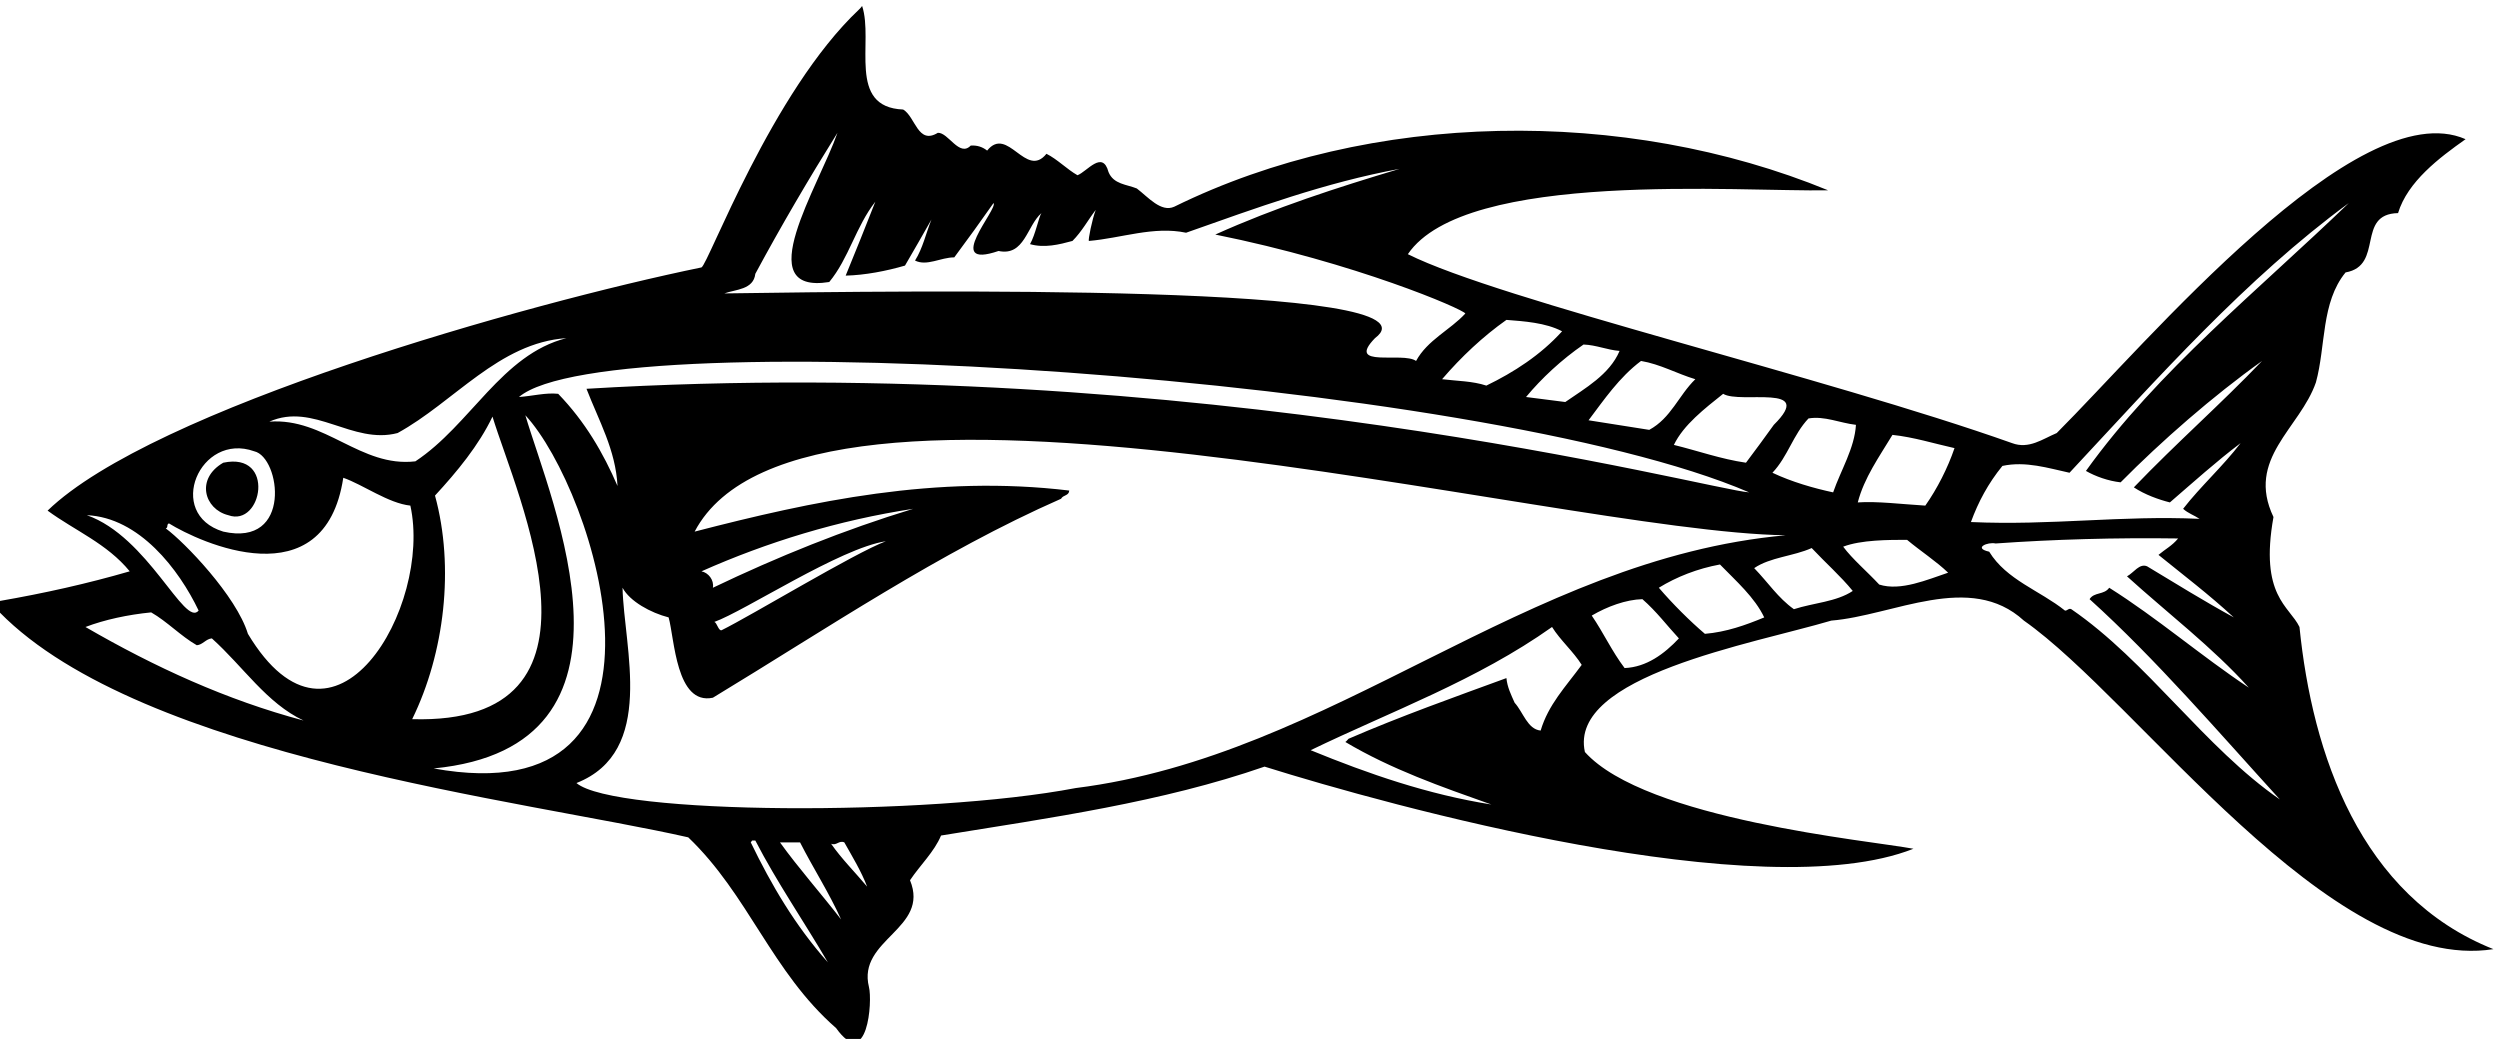 <?xml version="1.0" encoding="UTF-8" standalone="no"?>
<svg xmlns:inkscape="http://www.inkscape.org/namespaces/inkscape" xmlns:sodipodi="http://sodipodi.sourceforge.net/DTD/sodipodi-0.dtd" xmlns="http://www.w3.org/2000/svg" xmlns:svg="http://www.w3.org/2000/svg" version="1.1" id="svg1" width="728.667" height="302.819" viewBox="0 0 728.667 302.819">
  <defs id="defs1"></defs>
  <g id="g1" transform="translate(-38.667,-362.239)">
    <path id="path1" d="m 5330,3842.21 c -22,46 -87.91,67.91 -57,241 -61,128 58,194 93,295 22,80 11,175 65,241 85,15 22,128 115,130 21,69 90,121 148,162 -236.91,103.91 -698,-446 -896,-644 -31,-13 -61,-36 -98,-22 -407.91,144.91 -1122,313 -1324,414 126.09,185.91 731,136 921,140 -446,183 -1002,176 -1433,-36 -29,-13 -57,21 -82,40 -22,9 -51,9 -62,36 -13,49 -47,1 -68,-7 -23,13 -44,35 -68,47 -45,-56 -85,63 -130,7 -10,8 -22,12 -36,11 -25,-26 -49,29 -72,28 -44,-27 -49,35 -76,51 -124,5 -64,149 -90,227 -2,-3 -4,-5 -7,-8 -190.91,-180.09 -330,-558 -345,-565 -384,-79 -1202.574,-310.09 -1433,-533 60,-44 130,-72 180,-133 -93,-27 -187,-48 -285,-65 0,-8 0,-17 0,-25 312.09,-317.42 1152,-412 1509,-493 132,-126 183,-295 324,-418 69.09,-96.42 80,59 72,90 -26,105 134,127 90,234 22,33 53,62 68,98 241,39 484,73 709,151 274,-86 1090.09,-311.09 1422,-180 -95,18 -586.91,63.91 -720,212 -36.91,166.91 368,237 540,288 136,11 304,108 422,0 251,-176 671.09,-776.09 1029,-720 -292,116 -397,428 -425,706 z m -972,443 c -3,-51 -33,-99 -50,-148 -42,9 -91,23 -133,43 34,36 45,83 79,119 35,6 69,-10 104,-14 z m -180,0 c -20,-28 -40,-55 -61,-83 -55,8 -105,26 -158,39 21,44 68,80 108,112 37,-23 204,24 111,-68 z m -291,140 c 42,-7 79,-28 119,-40 -37,-36 -53,-85 -101,-111 -44,7 -89,14 -133,21 34,45 67,94 115,130 z m -47,22 c -22,-52 -76,-82 -119,-112 -29,4 -57,7 -86,11 34,41 78,82 126,115 28,-1 52,-12 79,-14 z m -126,43 c -47,-52 -106,-90 -166,-119 -30,10 -64,10 -97,14 42,49 90,94 141,130 38,-3 86,-6 122,-25 z m -1768,126 c 56,104 117,208 180,309 -41,-118 -193.91,-355.09 -18,-327 43,52 58,121 101,176 -21,-54 -43,-108 -65,-162 42,1 89,10 130,22 19,33 39,67 58,101 -12,-30 -19,-63 -36,-90 26,-13 56,7 86,7 29,39 58,79 86,119 11,-12 -112,-147 11,-105 57,-12 62,55 94,83 -6,-9 -13,-47 -25,-68 31,-9 64,-1 93,7 21,21 34,46 51,68 -8,-21 -17,-66 -15,-68 71,6 142,33 213,18 153,54 305,110 468,140 -137,-41 -273,-85 -404,-144 308.09,-62.09 542,-163 548,-173 -33,-36 -83,-58 -108,-104 -29,21 -155,-17 -90,50 161,120 -1011,104 -1426,98 25,9 64,8 68,43 z m 2178,-479 c -89,6 -1206.91,307.91 -2548,227 27,-70 64,-134 68,-213 -31,72 -71,141 -130,202 -27,3 -57,-5 -86,-7 199.09,168.91 2109.09,43.91 2696,-209 z m -2962,130 c 124,68 222,198 370,208 -142,-36 -210,-190 -331,-270 -120,-14 -198,96 -320,87 97,43 182,-51 281,-25 z m -314,-40 c 57.223,-12.96 84.09,-210.42 -68,-176 -127.91,38.91 -51.242,218.91 68,176 z m -367,-140 c 115,-5 202,-119 245,-209 -30.574,-38.09 -110.574,161.91 -245,209 z m -3,-245 c 42,16 93,27 144,32 35,-20 65,-52 100,-72 13,1 20,14 33,15 69,-62 120,-142 201,-180 -169,45 -326,117 -478,205 z m 356,-15 c -25.242,82.91 -139,201 -180,231 6,2 1,9 7,11 66,-41 341.09,-169.09 382,100 43,-15 99,-56 147,-61 48.76,-221.42 -167.91,-594.76 -356,-281 z m 360,-187 c 71,145 93,333 50,490 48,52 96,110 126,173 54,-177 288.76,-676.42 -176,-663 z m 47,-108 c 494.43,47.91 257,584 201,774 153,-165 380.09,-879.42 -201,-774 z m 695,-162 c 1,1 2,3 3,4 3,0 5,0 7,0 47,-91 107,-178 159,-267 -72,81 -124,170 -169,263 z m 64,0 c 15,0 29,0 44,0 29,-57 64,-111 90,-169 -44,57 -93,112 -134,169 z m 112,-3 c 12,-5 17,8 29,3 18,-32 37,-63 50,-97 -26,31 -56,61 -79,94 z m 1555,248 c -29,3 -38,40 -57,61 -8,18 -16,34 -18,54 -112,-41 -233,-84 -346,-133 -3,-3 -4,-5 -7,-7 101,-60 210,-98 320,-137 -139,22 -269,67 -396,119 178,86 364,153 529,270 18,-29 47,-54 65,-83 -36,-49 -73,-87 -90,-144 z m -1019,-126 c -324,-62 -1010.91,-59.09 -1094,11 175,69 104,296 101,428 16,-30 62,-55 101,-65 13,-46 16.09,-193.09 97,-176 251,152 497,319 763,436 5,9 17,6 18,18 -292,35 -562,-23 -821,-90 239.09,453.91 1879.09,-1.09 2391,-8 -574,-52 -990,-483 -1556,-554 z m -795,439 c 3,17 -10,33 -25,36 144,64 300,112 464,137 -151,-46 -297,-105 -439,-173 z m 379.09,101.91 c -69,-26 -295,-163 -360,-195 -7,-2 -10.09,17.09 -16.09,18.09 67,24 276.09,161.91 376.09,176.91 z M 3851,3752.21 c -28,37 -46,77 -72,115 34,20 75,35 111,36 31,-27 54,-58 80,-86 -32,-34 -71,-63 -119,-65 z m 176,75 c -33,28 -71,66 -101,101 39,24 85,42 134,51 36,-37 76,-72 97,-116 -41,-17 -83,-32 -130,-36 z m 195,54 c -35,25 -56,58 -87,90 35,24 86,26 126,44 30,-32 64,-62 90,-94 -36,-24 -86,-26 -129,-40 z m 187,54 c -26,28 -59,56 -79,83 39,15 100,15 140,15 30,-25 64,-47 90,-72 -45,-15 -104,-41 -151,-26 z m 101,173 c -50,3 -106,10 -148,7 14,54 47,100 76,148 47,-5 91,-19 136,-29 -15,-44 -38,-89 -64,-126 z m 169,87 c 51,11 101,-5 147,-15 194,208 386,425 612,591 -197,-190 -419,-368 -576,-587 21,-12 49,-22 76,-25 89,90 202,189 310,266 -92,-96 -187,-179 -281,-277 24,-16 55,-27 79,-33 51,44 102,90 155,130 -38,-50 -88,-95 -126,-144 11,-10 24,-14 36,-22 -171,8 -325,-15 -501,-7 16,44 38,85 69,123 z m 151,-314 c -6,3 -9,-4 -14,-3 -55,44 -128,67 -166,129 -36,8 -3,22 14,18 126,9 265,13 400,11 -13,-16 -29,-24 -43,-36 53,-43 111,-87 165,-137 -64,35 -127,74 -190,112 -17,7 -29,-14 -44,-22 87,-79 188,-156 267,-244 -104,69 -201,153 -306,219 -11,-16 -33,-9 -43,-25 145,-131 284,-293 417,-439 -165,114 -291,303 -457,417" style="fill:#000000;fill-opacity:1;fill-rule:nonzero;stroke:none" transform="matrix(0.133,0,0,-0.133,0,1056)"></path>
    <path id="path2" d="m 791,4087.21 c 74.426,-27.09 104.426,139.58 -11,115 -61.242,-35.42 -41.242,-102.09 11,-115" style="fill:#000000;fill-opacity:1;fill-rule:nonzero;stroke:none" transform="matrix(0.133,0,0,-0.133,0,1056)"></path>
  </g>
</svg>
